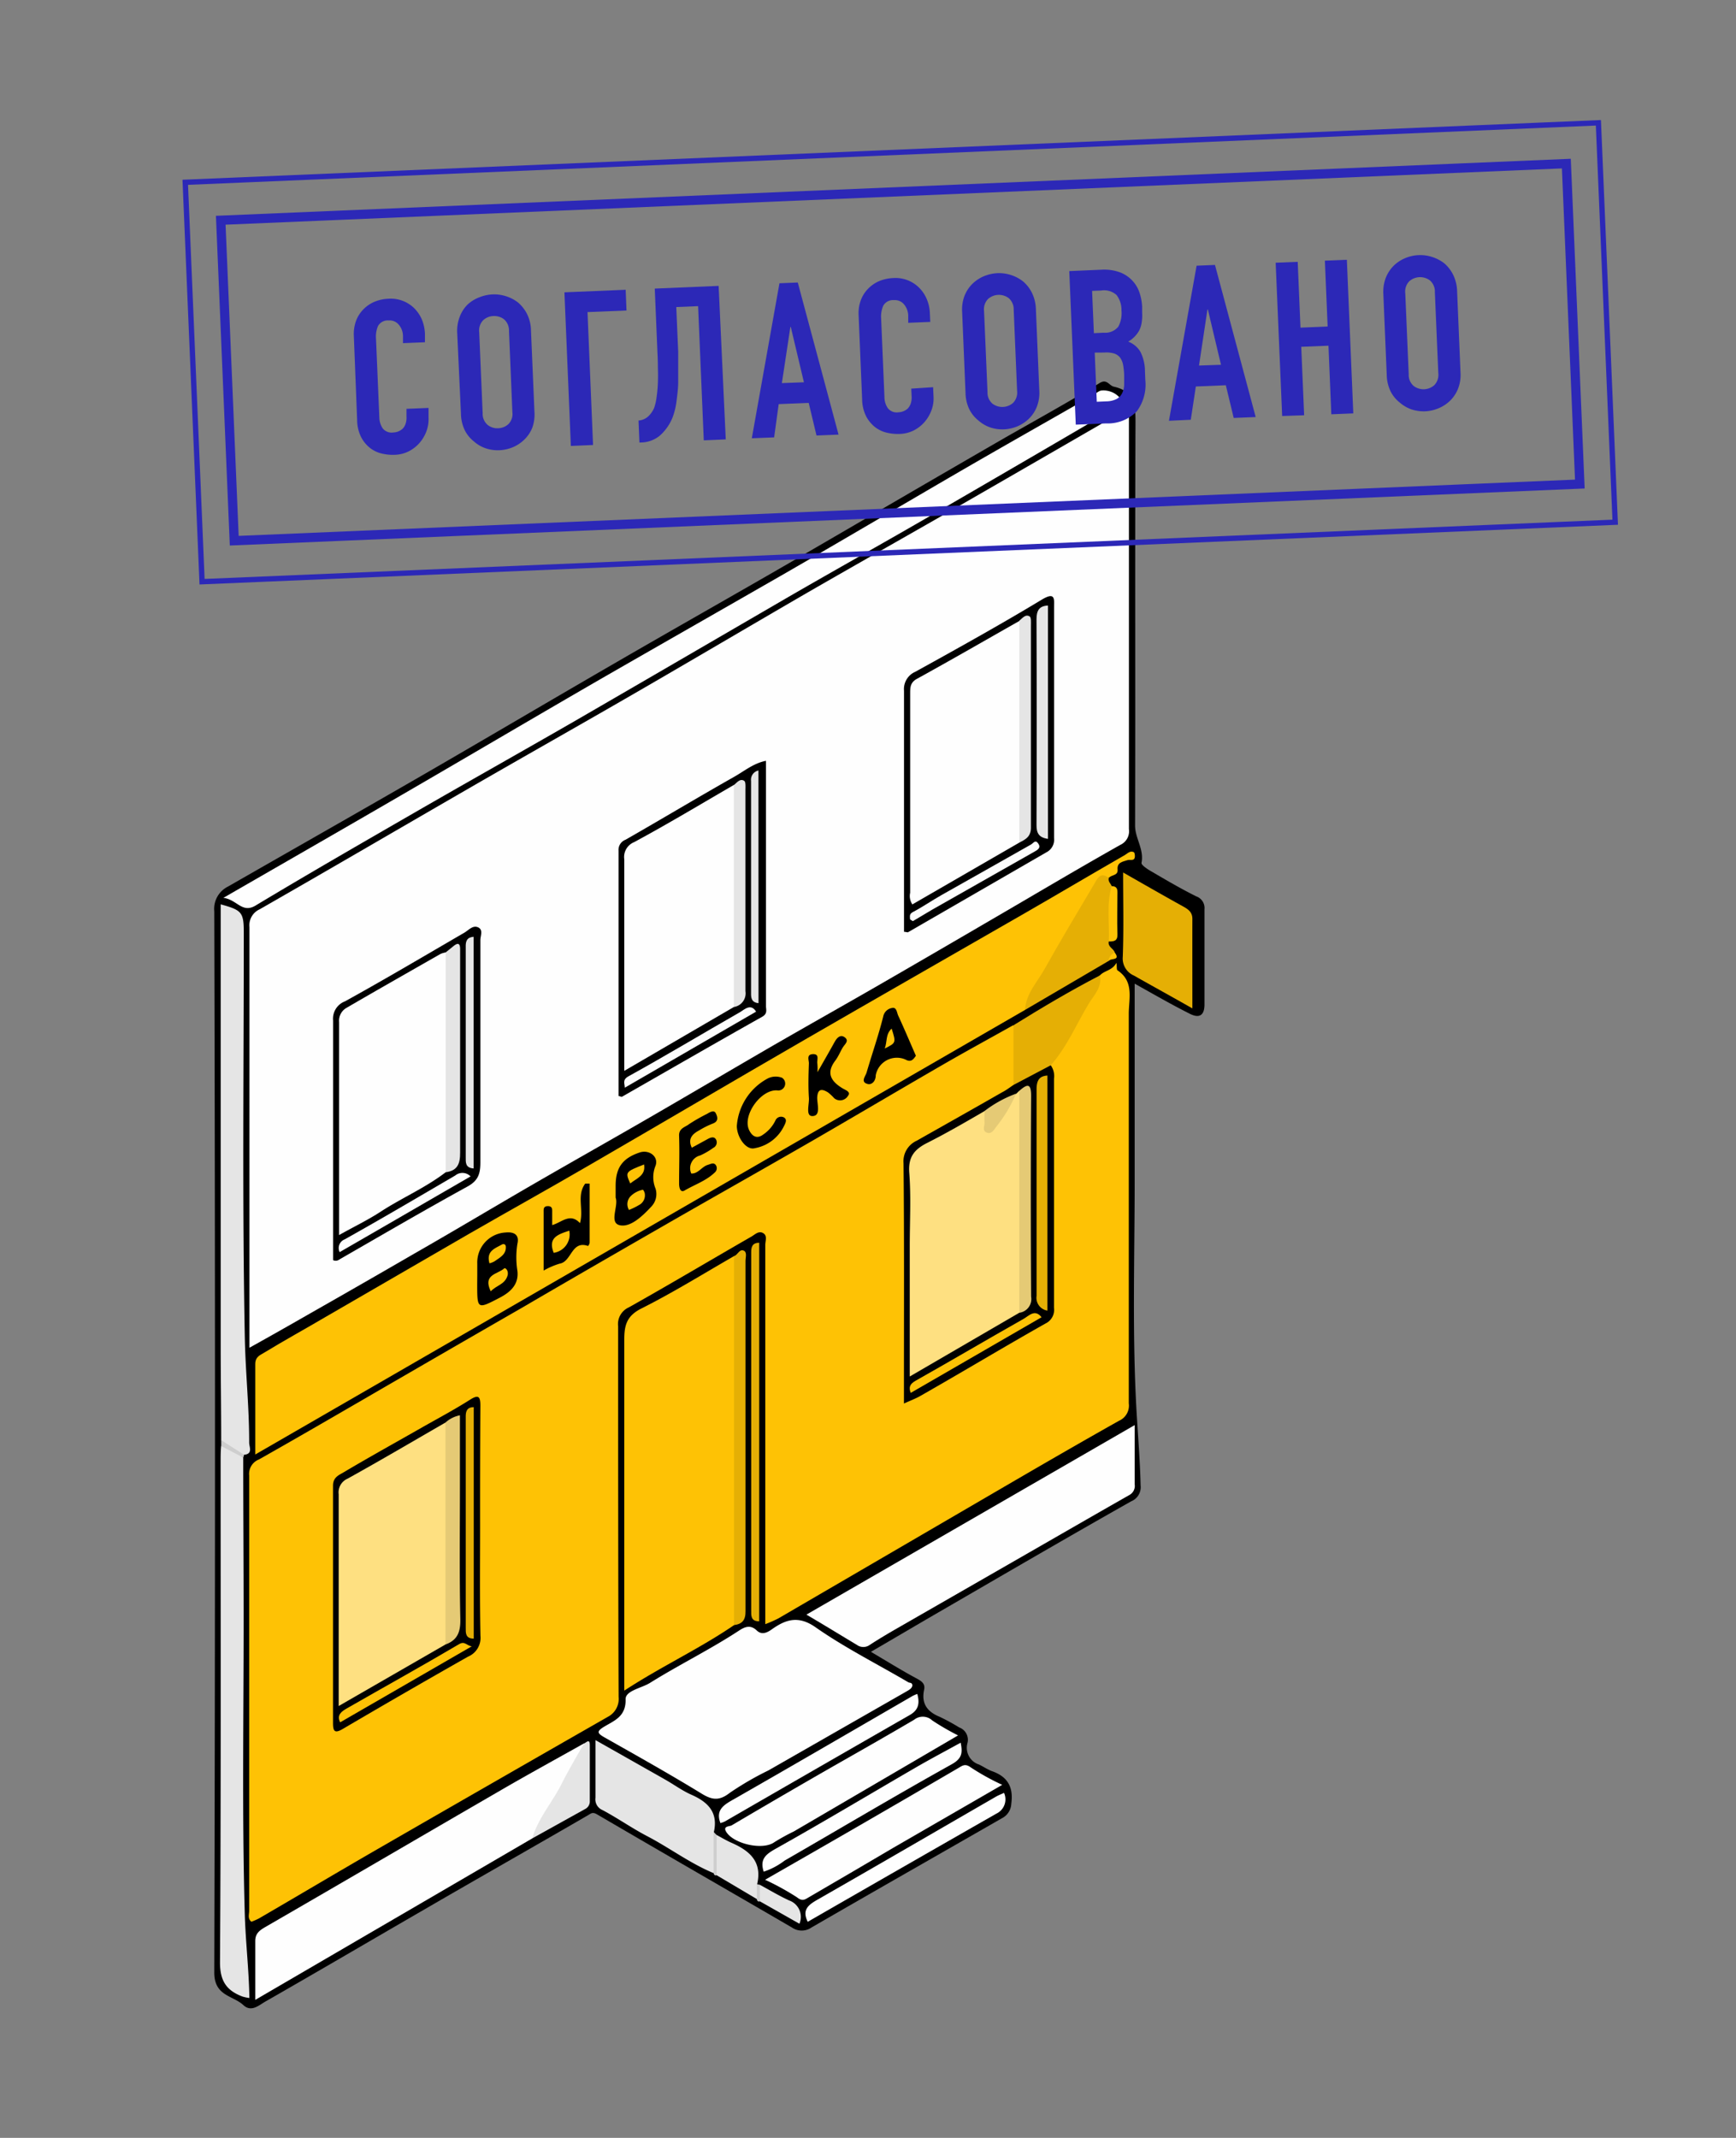 <?xml version="1.0" encoding="UTF-8"?> <svg xmlns="http://www.w3.org/2000/svg" id="Слой_1" data-name="Слой 1" viewBox="0 0 251.16 309.21"><rect x="0" y="0" width="251.16" height="309.21" fill="#808080" stroke="none"/><defs><style>.cls-1{fill:#fefefe;}.cls-2{fill:#fec205;}.cls-3{fill:#e5e5e5;}.cls-4{fill:#e5af05;}.cls-5{fill:#cecece;}.cls-6{fill:#fdfdfd;}.cls-7{fill:#fee081;}.cls-8{fill:#e5ca75;}.cls-9{fill:#fdc205;}.cls-10{fill:#2c28b7;}.cls-11,.cls-12{fill:none;stroke:#2c28b7;stroke-miterlimit:10;}.cls-11{stroke-width:1.34px;}.cls-12{stroke-width:0.77px;}</style></defs><title>soglasovanie-vyvesok</title><path d="M164.16,142.27V170.7c0,10.42-.32,20.87.16,31.27.19,4.27.6,8.57.7,12.87a2.2,2.2,0,0,1-1.36,2.3c-9.17,5.18-18.27,10.49-27.38,15.77-3.36,1.94-6.7,3.92-10.28,6,2.31,1.36,4.39,2.66,6.55,3.82.74.4,1.34.75,1.15,1.66-.43,2,.44,3.18,2.25,3.92a29.92,29.92,0,0,1,2.83,1.54,1.9,1.9,0,0,1,1.19,2.26,2.54,2.54,0,0,0,1.66,3.1c.67.31,1.28.76,2,1,2.21.82,3,2.33,2.68,4.66a2.46,2.46,0,0,1-1.16,2c-9.25,5.31-18.51,10.57-27.74,15.91a2.48,2.48,0,0,1-2.84,0c-9.39-5.46-18.81-10.87-28.19-16.36-.67-.39-.86-.13-1.37.16-7.83,4.54-15.7,9-23.54,13.55-7.66,4.43-15.29,8.91-23,13.32-1,.55-2.09,1.66-3.28.54C33.67,288.6,31,288.7,31,285.3q.21-76.74,0-153.5a3.6,3.6,0,0,1,2-3.58c9.48-5.43,19-10.83,28.45-16.29,9.29-5.37,18.53-10.83,27.82-16.2,8.41-4.87,16.88-9.65,25.3-14.52,10.33-6,20.6-12,31-18,4.55-2.59,9.13-5.12,13.59-7.85,1-.58,1.31.42,2,.57,3,.67,3.13,2.72,3.12,5.28-.09,19.4,0,38.79-.06,58.19,0,1.86,1.33,3.44.93,5.4-.06.31.87.92,1.43,1.24,2.14,1.25,4.28,2.51,6.5,3.61a1.78,1.78,0,0,1,1.18,1.87c0,4.59,0,9.17,0,13.76,0,1.77-.92,2-2.25,1.28C169.41,145.25,166.93,143.82,164.16,142.27Z"></path><path class="cls-1" d="M163.33,59c0,20.47,0,40.7,0,60.92a2.16,2.16,0,0,1-1.23,2.27c-5.9,3.32-11.72,6.78-17.57,10.19s-11.58,6.75-17.39,10.1c-5.05,2.91-10.14,5.77-15.19,8.68-5.8,3.36-11.58,6.77-17.38,10.13s-11.53,6.58-17.27,9.9S65.74,178,59.93,181.32q-7.49,4.34-15,8.61c-2.89,1.66-5.79,3.3-8.84,5V155.15c0-7,0-14,0-21.06a2.53,2.53,0,0,1,1.47-2.57c10.3-5.89,20.54-11.88,30.82-17.81,7.78-4.49,15.61-8.9,23.39-13.4,8.36-4.83,16.67-9.74,25-14.57,7.72-4.45,15.49-8.82,23.22-13.27S155.42,63.57,163.33,59Z"></path><path class="cls-2" d="M159.13,141.08c.65-.73,1.78-.68,2.39-1.82.09.59,0,1,.18,1.1,2.42,1.63,1.6,4.11,1.61,6.31,0,18.77,0,37.53,0,56.3a2.39,2.39,0,0,1-1.41,2.52c-8.89,5-17.7,10.19-26.52,15.32l-22.79,13.28a18.92,18.92,0,0,1-1.87.82V232.6q0-26.28,0-52.55c0-.57.34-1.32-.31-1.7s-1.2.22-1.69.5c-5.92,3.4-11.79,6.9-17.74,10.24a2.64,2.64,0,0,0-1.55,2.74c0,17.86,0,35.73.07,53.59a2.92,2.92,0,0,1-1.61,2.92q-16.73,9.57-33.42,19.19c-5.68,3.28-11.31,6.63-17,9.94a9.88,9.88,0,0,1-1.1.48c-.57-.46-.32-1.06-.32-1.56q0-31.48,0-63a2.23,2.23,0,0,1,1.41-2.3c7.08-4,14.07-8.09,21.09-12.15q8.52-4.94,17.05-9.84c6.84-4,13.68-7.94,20.53-11.88s13.52-7.69,20.26-11.57,13.42-7.85,20.16-11.74c3.33-1.92,6.71-3.76,10.06-5.64,1.24,2.77.61,5.63.41,8.46a3.55,3.55,0,0,1-1.74,1.72c-3.91,2.24-7.76,4.61-11.74,6.71a3.73,3.73,0,0,0-2.24,3.78c.09,10.28,0,20.56.06,30.84,0,.6-.27,1.4.3,1.76s1.26-.29,1.83-.63c5.59-3.22,11.16-6.47,16.77-9.67a2.57,2.57,0,0,0,1.63-2.4c0-11.46.12-22.92-.1-34.38,1.42-3.54,3.71-6.59,5.51-9.92C158,143.41,158.43,142.19,159.13,141.08Z"></path><path class="cls-2" d="M148.3,146.07,36.93,210.37c0-4.52,0-8.8,0-13.08,0-1.06.72-1.3,1.26-1.63,2.94-1.79,6-3.47,8.94-5.2q10.35-6,20.72-12c5.74-3.3,11.53-6.52,17.26-9.85,10.48-6.07,20.91-12.22,31.4-18.28s20.89-12,31.32-18c5-2.87,9.93-5.8,14.91-8.66.37-.21.76-.68,1.29-.42.12.06.16.38.16.57,0,.81-.68.46-1.08.59-.68.23-1.52.3-1.42,1.37.08.88-.86.73-1.23,1.16-1.3.27-1.89,1.33-2.47,2.35C154.76,134.93,151.42,140.43,148.3,146.07Z"></path><path class="cls-2" d="M106.2,235.05c-5,3.42-10.49,5.95-15.88,9.47v-2.69c0-16,0-32.06,0-48.1,0-2.13.39-3.44,2.52-4.5,4.57-2.3,8.92-5,13.37-7.56.78.77.67,1.78.67,2.74q0,23.93,0,47.86A4.14,4.14,0,0,1,106.2,235.05Z"></path><path class="cls-1" d="M132,243.81c-.08.38-.41.57-.78.79q-10,5.72-20.06,11.47a44.43,44.43,0,0,0-5.54,3.21c-1.49,1.17-2.51,1.12-4.08.16-4.62-2.83-9.36-5.48-14.08-8.15-1-.58-1.23-.84-.07-1.54,1.49-.9,3.2-1.48,3.12-4,0-1.23,2.29-1.58,3.52-2.34,4.21-2.63,8.67-4.81,12.83-7.53.75-.49,1.64-1,2.61-.07.62.59,1.29.49,2.15-.12,1.94-1.38,3.79-2.12,6.33-.36,4.28,3,9,5.36,13.49,8C131.67,243.42,132,243.35,132,243.81Z"></path><path class="cls-1" d="M32.32,129.86C41.79,124.4,50.81,119.23,59.8,114c9.28-5.39,18.52-10.84,27.81-16.2,8.71-5,17.48-10,26.19-15,8.36-4.82,16.67-9.73,25-14.57,6.44-3.73,12.91-7.39,19.37-11.08.41-.24.82-.66,1.23-.67A3.14,3.14,0,0,1,162.35,58c.31.63-1,1-1.62,1.39q-13.2,7.73-26.43,15.39c-6.73,3.89-13.52,7.68-20.25,11.57-10.33,6-20.63,12-31,18-7.73,4.45-15.5,8.81-23.23,13.27S44.53,126.43,36.93,131C35,132.12,34.28,130.1,32.32,129.86Z"></path><path class="cls-1" d="M77,265.9,36.93,289.25c0-3,0-5.75,0-8.51,0-1.05.56-1.5,1.41-2,11.44-6.61,22.84-13.28,34.27-19.9,3.93-2.28,7.92-4.46,11.88-6.68a.87.87,0,0,1,0,1.14C82,257.51,79.85,261.92,77,265.9Z"></path><path class="cls-1" d="M116.67,233.53l47.49-27.41c0,3,0,5.8,0,8.55a1.49,1.49,0,0,1-.73,1.54c-5.59,3.18-11.16,6.4-16.74,9.6l-17.26,9.91c-1.22.71-2.43,1.43-3.61,2.2a1.58,1.58,0,0,1-1.83,0C121.58,236.47,119.17,235,116.67,233.53Z"></path><path class="cls-3" d="M32,208.29c0-4.44-.07-8.88-.07-13.32V130.8c3.1.85,3.34,1.15,3.34,4.16,0,19.51-.23,39,.15,58.54.1,5,.64,10.09.63,15.16,0,.6.58,1.63-.74,1.75A3.61,3.61,0,0,1,32,208.29Z"></path><path class="cls-3" d="M35.19,210.81c0,7.92.06,15.84.06,23.76,0,14-.24,28.08.16,42.11.11,4.06.6,8.15.67,12.3a6.5,6.5,0,0,1-1-.21c-2.3-.87-3.27-2.24-3.25-5,.15-24.11.09-48.23.09-72.34,0-.77,0-1.53.07-2.29C33.32,209.19,34.22,210.06,35.19,210.81Z"></path><path class="cls-1" d="M110.69,271.88c4.3-2.47,8.48-4.86,12.65-7.27q7.65-4.42,15.29-8.88c.6-.35,1-.72,1.85-.08a35,35,0,0,0,4.52,2.5l-15.86,9.16c-4,2.36-8.09,4.75-12.14,7.11-.53.31-.92.63-1.69,0A37.35,37.35,0,0,0,110.69,271.88Z"></path><path class="cls-1" d="M138.61,251l-23.76,13.89a29.71,29.71,0,0,0-2.81,1.55c-1.64,1.2-5.76.29-6.92-1.41-.63-.92.37-.85.7-1q6-3.54,12-7c4.81-2.77,9.66-5.48,14.44-8.3a2,2,0,0,1,2.62.11A36.64,36.64,0,0,0,138.61,251Z"></path><path class="cls-3" d="M103.24,270.92c-3.42-1.42-6.38-3.67-9.65-5.37-2.2-1.15-4.25-2.6-6.44-3.76a1.67,1.67,0,0,1-1-1.77c0-2.7,0-5.4,0-8.34l10.07,5.7c1.29.73,2.49,1.62,3.83,2.21,2.41,1.06,3.87,2.57,3.23,5.39A7,7,0,0,1,103.24,270.92Z"></path><path class="cls-4" d="M172.51,145.85c-3-1.71-5.76-3.22-8.46-4.75a2.69,2.69,0,0,1-1.61-2.72c.15-4,.05-8,.05-12.19,3,1.71,5.81,3.33,8.64,4.89.78.43,1.38.84,1.38,1.82C172.5,137.13,172.51,141.35,172.51,145.85Z"></path><path class="cls-4" d="M148.3,146.07c.13-2.34,1.75-4,2.8-5.87,2.32-4.14,4.76-8.22,7.19-12.31.45-.76.88-1.89,2.13-.9-.15.49.26.78.42,1.17.19,2.68.67,5.39-.42,8-.19.79.66,1,.87,1.6-.13.51-.62.77-.87,1.21l-10.24,6Z"></path><path class="cls-4" d="M106.2,235.05l0-53.38c.53-.15.74-1,1.34-.81s.32,1,.32,1.48c0,16.89,0,33.78,0,50.67C107.88,234.33,107.39,234.88,106.2,235.05Z"></path><path class="cls-4" d="M146.63,156.92v-8.63c4.09-2.54,8.23-5,12.5-7.21.35,1.72-.87,2.86-1.63,4.11-1.8,3-3.14,6.24-5.48,8.89C150.5,155.54,148.91,156.88,146.63,156.92Z"></path><path class="cls-1" d="M110.49,270.71c-.6-1.86.35-2.54,1.79-3.35,6.78-3.8,13.44-7.79,20.16-11.69,2.12-1.23,4.3-2.38,6.55-3.62.27,1.42.25,2.26-1.29,3.12-8.13,4.53-16.13,9.29-24.19,13.94A10.3,10.3,0,0,1,110.49,270.71Z"></path><path class="cls-1" d="M145.26,259.31a2.28,2.28,0,0,1-1.1,3q-13.66,7.8-27.3,15.65c-.89-1.8.16-2.49,1.51-3.26,8.6-4.92,17.16-9.9,25.74-14.85C144.45,259.65,144.84,259.51,145.26,259.31Z"></path><path class="cls-1" d="M132.71,245c.39,1.38.15,2.31-1,3q-13.41,7.69-26.81,15.43a3.73,3.73,0,0,1-.67.25c-.76-2,.62-2.7,2.06-3.52,8.61-4.92,17.17-9.91,25.75-14.87A6.35,6.35,0,0,1,132.71,245Z"></path><path class="cls-4" d="M109.84,179.74V234.5c-1.24,0-1.16-.84-1.16-1.6q0-25.85,0-51.68C108.66,180.33,108.85,179.76,109.84,179.74Z"></path><path class="cls-3" d="M77,265.9c.84-2.89,2.86-5.15,4.2-7.79,1-2,2.19-4,3.28-5.94.35-.12.86-.8.85.27,0,2.68,0,5.37,0,8.06a1.22,1.22,0,0,1-.68,1.15Z"></path><path class="cls-3" d="M109.5,274.67l-5.82-3.45a16.26,16.26,0,0,1,0-5.82c.71.38,1.4.8,2.13,1.12,2.61,1.14,4.5,2.72,3.73,6A1.56,1.56,0,0,1,109.5,274.67Z"></path><path class="cls-3" d="M109.94,272.61c1.4.76,2.78,1.59,4.23,2.26a2.52,2.52,0,0,1,1.49,3.37L109.94,275A3,3,0,0,1,109.94,272.61Z"></path><path class="cls-2" d="M160.42,136.17c.12-2.67-.37-5.38.42-8,.59,0,.84.26.83.88,0,2-.07,4,0,6C161.73,136.12,161.16,136.17,160.42,136.17Z"></path><path class="cls-5" d="M103.68,265.4v5.82c-.28.09-.38-.07-.44-.3,0-2,0-4,0-5.94Z"></path><path class="cls-5" d="M35.19,210.81,32,209.15v-.86l3.31,2.12A2,2,0,0,1,35.19,210.81Z"></path><path class="cls-2" d="M160.42,139a1.24,1.24,0,0,1,.87-1.21C162.17,139,160.64,138.53,160.42,139Z"></path><path class="cls-5" d="M109.94,272.61V275c-.28.09-.39-.06-.44-.3l0-2.18Z"></path><path d="M130.79,134.77v-3c0-10.62,0-21.25,0-31.87a2.72,2.72,0,0,1,1.62-2.73c6.16-3.4,12.31-6.82,18.33-10.45,2-1.2,1.76,0,1.76,1.15,0,6.18,0,12.36,0,18.54,0,4.93,0,9.86,0,14.79a2.06,2.06,0,0,1-1.14,2.09l-20,11.55C131.27,134.86,131.11,134.79,130.79,134.77Z"></path><path d="M48.19,182.26v-1.72c0-11,0-22,0-32.94a2.68,2.68,0,0,1,1.72-2.77c5.82-3.21,11.53-6.6,17.27-9.93.63-.37,1.23-1.13,2-.77s.31,1.24.32,1.87c0,10.7,0,21.4,0,32.11,0,1.64-.3,2.64-1.86,3.5-6.23,3.42-12.36,7-18.52,10.54A.87.87,0,0,1,48.19,182.26Z"></path><path d="M89.49,158.51q0-17.76,0-35.47a1.56,1.56,0,0,1,1-1.58c5.25-3,10.43-6.11,15.68-9.08,1.5-.84,2.86-2,4.65-2.34q0,17.76,0,35.47c0,.53.26,1.09-.55,1.55-6.78,3.81-13.52,7.7-20.27,11.56C89.89,158.65,89.8,158.59,89.49,158.51Z"></path><path d="M146.63,156.92l5.39-2.84a2.68,2.68,0,0,1,.47,1.94q0,16.57,0,33.13a2.19,2.19,0,0,1-1.24,2.28c-6.06,3.42-12,7-18.06,10.45-.68.4-1.44.67-2.41,1.12v-2.24c0-10.83.05-21.67-.06-32.5A3.27,3.27,0,0,1,132.6,165c4.12-2.33,8.24-4.64,12.35-7C145.54,157.71,146.07,157.29,146.63,156.92Z"></path><path d="M69.46,220.61c0,5.35-.06,10.7.05,16a2.94,2.94,0,0,1-1.8,3q-9.09,5.15-18.09,10.44c-1.15.68-1.44.41-1.44-.8,0-11.46,0-22.92,0-34.38,0-1.23.89-1.53,1.53-1.92,3.77-2.24,7.61-4.36,11.43-6.54,2.29-1.3,4.62-2.54,6.84-3.95,1.28-.82,1.52-.44,1.52.84Q69.45,212,69.46,220.61Z"></path><path d="M69.05,184.4v-1.65a4.34,4.34,0,0,1,4.11-4.49c1.21-.12,2,.33,1.7,1.62a12.4,12.4,0,0,0,0,3.94c.21,1.89-.92,3-2.48,3.83-3.35,1.75-3.34,1.76-3.34-2Z"></path><path d="M89.07,173.22v-1.71c0-2.63,1-4,3.5-4.83,1.37-.44,2.75.62,2.27,1.93a4.33,4.33,0,0,0,0,3.3,2.63,2.63,0,0,1-.67,2.67c-1.27,1.36-3,3-4.54,2.62S89.52,174.41,89.07,173.22Z"></path><path d="M83.91,176.91c.57-2-.52-4,.76-5.72l.64,0q0,4.26,0,8.54a1,1,0,0,1-.23.48c-2.42-.85-2.36,2.28-4.12,2.56a11,11,0,0,0-2.31,1c0-3,0-5.7,0-8.43,0-.4-.06-.87.57-.89s.68.33.67.8c0,.62,0,1.25,0,1.94C81.27,176.81,82.48,175.36,83.91,176.91Z"></path><path d="M100.09,166l2.36-1.29c.38-.2.85-.35,1.11.05a.87.87,0,0,1-.35,1.25,10.79,10.79,0,0,1-1.91,1.11,1.9,1.9,0,0,0-1.29,2.61c1,.06,1.52-1,2.4-1.25.41-.13.83-.37,1.13,0a.81.81,0,0,1-.15,1.12c-1.24,1.19-2.88,1.73-4.33,2.58-.65.38-.81-.42-.81-1,0-2.29.08-4.58,0-6.86-.07-1.16.89-1.28,1.44-1.73a26,26,0,0,1,2.63-1.5c.45-.28,1-.55,1.23-.09s.5,1.16-.41,1.5a12.74,12.74,0,0,0-2,1C100.2,164,99.46,164.7,100.09,166Z"></path><path d="M132.51,152.7c-.37.53-.7,1-1.52.54a3.11,3.11,0,0,0-4.29,2.28c0,.86-.58,1.42-1.17,1.26-1.09-.28-.3-1.13-.15-1.67.79-2.71,1.73-5.38,2.41-8.12A1.54,1.54,0,0,1,129,145.8c.74-.21.75.68.95,1.09C130.82,148.77,131.63,150.69,132.51,152.7Z"></path><path d="M106.6,162.88a8.49,8.49,0,0,1,4.54-6.93,2.6,2.6,0,0,1,2-.07,1,1,0,0,1-.59,1.84c-2.35-.3-5.16,3.51-4.19,5.68.38.83,1.06,1.46,2.09.67a5.1,5.1,0,0,0,1.73-2,.89.89,0,0,1,1.24-.45c.49.3.24.79,0,1.26a5.83,5.83,0,0,1-4.23,3.19C108,166.4,106.64,164.59,106.6,162.88Z"></path><path d="M118.27,155.08c1-1.75,1.77-3.09,2.51-4.43.35-.61.86-1.08,1.47-.59s0,.94-.3,1.41-.66,1.35-1.11,1.94c-1.36,1.8-.6,3,1.06,4,.48.28,1.24.53.79,1.08a1.33,1.33,0,0,1-2,.35,6.6,6.6,0,0,0-.91-.85c-.88-.53-1.49-.55-1.55.79,0,1,.55,2.64-.71,2.64-1,0-.42-1.7-.49-2.64-.11-1.66-.06-3.33,0-5,0-.47-.37-1.25.53-1.31,1.08-.07.59.84.69,1.36A8,8,0,0,1,118.27,155.08Z"></path><path class="cls-1" d="M147.47,121.87,132,130.81a2.16,2.16,0,0,1-.32-1.69c0-9.59,0-19.19,0-28.78,0-.91,0-1.63,1-2.17,5-2.75,9.91-5.59,14.86-8.39a2.93,2.93,0,0,1,.68,2.32q0,13.61,0,27.21A4.21,4.21,0,0,1,147.47,121.87Z"></path><path class="cls-3" d="M151.62,121.33c-1.32-.18-1.67-.84-1.66-2q.06-14.88,0-29.75c0-1.25.36-1.94,1.66-2Z"></path><path class="cls-3" d="M147.47,121.87q0-16.05,0-32.09c.45-.37.9-1,1.5-.62.24.15.18.88.18,1.34,0,9.69,0,19.38,0,29.07C149.2,121,148.41,121.39,147.47,121.87Z"></path><path class="cls-6" d="M132.07,133.23c-.13-.1-.39-.19-.41-.31,0-.37-.14-.71.4-1,1.42-.74,2.75-1.67,4.15-2.46,4.3-2.44,8.63-4.85,12.93-7.3.38-.21.64-.78,1.07-.16s-.08.91-.48,1.14l-14.83,8.41C134,132.08,133.05,132.64,132.07,133.23Z"></path><path class="cls-1" d="M64.48,169.55c-2.93,2.25-6.34,3.7-9.42,5.71-1.89,1.23-3.94,2.21-6,3.37,0-10.38,0-20.59,0-30.8a2.14,2.14,0,0,1,1.07-2.06c4.52-2.63,9.07-5.21,13.61-7.8a3.12,3.12,0,0,1,.77-.22c.78.78.67,1.79.68,2.75q0,13.13,0,26.27A4.14,4.14,0,0,1,64.48,169.55Z"></path><path class="cls-3" d="M64.48,169.55l0-31.8,1.24-1c.62-.47.84-.19.85.46,0,.42,0,.83,0,1.25,0,9.4,0,18.81,0,28.22C66.59,168.36,66.16,169.33,64.48,169.55Z"></path><path class="cls-3" d="M68.52,135.49V169c-1.23-.09-1.14-.9-1.14-1.66q0-15.18,0-30.36C67.35,136.09,67.57,135.57,68.52,135.49Z"></path><path class="cls-1" d="M68.08,170.15c-6.4,3.7-12.66,7.33-18.94,10.95a1.34,1.34,0,0,1,.72-1.84c5.37-3,10.69-6.14,16-9.24A1.63,1.63,0,0,1,68.08,170.15Z"></path><path class="cls-1" d="M106.17,145.65l-15.85,9.23V153c0-9.57,0-19.14,0-28.71a2.31,2.31,0,0,1,1.41-2.48c4.88-2.63,9.65-5.5,14.45-8.28a3.44,3.44,0,0,1,.68,2.74q0,13.3,0,26.59A4.29,4.29,0,0,1,106.17,145.65Z"></path><path class="cls-3" d="M106.17,145.65q0-16.05,0-32.1c.45-.36.9-1,1.5-.61.24.15.18.88.18,1.34,0,9.69,0,19.39,0,29.08A2,2,0,0,1,106.17,145.65Z"></path><path class="cls-3" d="M109.74,145.09c-.79-.08-1.09-.48-1.08-1.35q0-15.39,0-30.78a1.37,1.37,0,0,1,1.07-1.52Z"></path><path class="cls-6" d="M109.39,146.32l-19,11c0-.61-.38-1.13.52-1.64,5.43-3,10.79-6.22,16.19-9.31C107.8,145.93,108.65,145.12,109.39,146.32Z"></path><path class="cls-7" d="M147.47,189.87l-15.85,9.22V180.24c0-3.54.2-7.1-.07-10.61-.18-2.3.75-3.4,2.62-4.34,2.81-1.42,5.53-3,8.29-4.6.7.53.29,1.45.81,2.22,1.8-1.17,2.12-3.5,3.77-4.73l.42-.41a3.44,3.44,0,0,1,.68,2.74q0,13.31,0,26.59A4.29,4.29,0,0,1,147.47,189.87Z"></path><path class="cls-4" d="M151.54,155.56v34a1.87,1.87,0,0,1-1.57-2.14q0-15,0-30C150,156.21,150.41,155.63,151.54,155.56Z"></path><path class="cls-8" d="M147.47,189.87q0-16.05,0-32.1c1.15-1,1.72-1.15,1.71.76q-.09,14.52,0,29A2,2,0,0,1,147.47,189.87Z"></path><path class="cls-9" d="M150.69,190.52l-18.93,10.94c-.3-.8-.15-1.27.69-1.75,5.23-2.94,10.4-6,15.61-8.94C148.85,190.33,149.72,189.27,150.69,190.52Z"></path><path class="cls-8" d="M147,158.18a20.25,20.25,0,0,1-2.81,4.72c-.34.44-.72,1.2-1.43.91s-.28-1-.32-1.48,0-1.09,0-1.64A17.31,17.31,0,0,1,147,158.18Z"></path><path class="cls-7" d="M64.45,237.85,49,246.75v-20c0-3.54,0-7.08,0-10.63a2.15,2.15,0,0,1,1.28-2.25c4.76-2.64,9.45-5.4,14.17-8.12a2.9,2.9,0,0,1,.67,2.32q0,13.6,0,27.21A4.24,4.24,0,0,1,64.45,237.85Z"></path><path class="cls-8" d="M64.45,237.85v-32.1a4.35,4.35,0,0,1,2.09-1.05v10.16c0,6.46-.08,12.93.06,19.38C66.63,236.07,66.16,237.23,64.45,237.85Z"></path><path class="cls-4" d="M68.54,203.52V237c-1.23,0-1.16-.84-1.16-1.6q0-15.19,0-30.4C67.36,204.1,67.55,203.54,68.54,203.52Z"></path><path class="cls-2" d="M68.26,238.11l-19.05,11c-.55-1.11.28-1.61.94-2C55.57,244,61,241,66.44,237.79,67.27,237.31,67.52,238.05,68.26,238.11Z"></path><path class="cls-2" d="M71,186.77c-1.19-2.46,1-2.46,1.94-3.31.18-.17.73.36.47,1.1C73,185.79,71.83,185.89,71,186.77Z"></path><path class="cls-2" d="M70.81,182.72c-.06-.27-.07-.33-.08-.4-.21-1.43.93-1.78,1.85-2.3.29-.17.58-.05.6.27.08,1.14-.85,1.58-1.6,2.12A2.7,2.7,0,0,1,70.81,182.72Z"></path><path class="cls-2" d="M91,175a1.63,1.63,0,0,1,.25-2,3.45,3.45,0,0,1,1.76-.92c.05,0,.22.29.26.47a1.58,1.58,0,0,1-.82,1.74A10.21,10.21,0,0,1,91,175Z"></path><path class="cls-2" d="M93.18,168.42c.28,1.6-1.07,2-2,2.75C90.45,169.51,90.45,169.5,93.18,168.42Z"></path><path class="cls-2" d="M82.36,178a2.69,2.69,0,0,1-2.25,3.2C79.23,179,80.75,178.53,82.36,178Z"></path><path class="cls-2" d="M129,148.77c.65,2.06.65,2.06-1,2.88C128.39,150.63,128.09,149.62,129,148.77Z"></path><path class="cls-10" d="M62,59,62,60.39a5,5,0,0,1-.31,2,5.54,5.54,0,0,1-1,1.68,5.28,5.28,0,0,1-1.56,1.21,4.78,4.78,0,0,1-2,.5,6.9,6.9,0,0,1-1.85-.17,4.38,4.38,0,0,1-1.72-.8,4.89,4.89,0,0,1-1.3-1.56,5.64,5.64,0,0,1-.59-2.49L51.19,48.5a5.54,5.54,0,0,1,.29-2,4.65,4.65,0,0,1,1-1.66,4.93,4.93,0,0,1,1.6-1.15,5.77,5.77,0,0,1,2.09-.48,4.85,4.85,0,0,1,3.71,1.32A5.26,5.26,0,0,1,61,46.13a6.09,6.09,0,0,1,.48,2.12l0,1.25-3.18.13,0-1.06a2.53,2.53,0,0,0-.6-1.6,1.7,1.7,0,0,0-1.46-.62,1.62,1.62,0,0,0-1.55.8A3.93,3.93,0,0,0,54.4,49l.48,11.36a2.94,2.94,0,0,0,.49,1.6,1.65,1.65,0,0,0,1.54.59,2.14,2.14,0,0,0,.67-.13,2.29,2.29,0,0,0,.65-.39,1.83,1.83,0,0,0,.44-.71,2.78,2.78,0,0,0,.14-1.1l0-1.09Z"></path><path class="cls-10" d="M66.15,48.18a5.7,5.7,0,0,1,.37-2.39A4.87,4.87,0,0,1,67.7,44,5.33,5.33,0,0,1,69.35,43a5.86,5.86,0,0,1,1.91-.42,5.59,5.59,0,0,1,1.93.26,5.51,5.51,0,0,1,1.78.93,5.43,5.43,0,0,1,1.29,1.66,5.57,5.57,0,0,1,.56,2.35l.5,11.74A5.69,5.69,0,0,1,77,61.89a5,5,0,0,1-1.15,1.7,5.39,5.39,0,0,1-1.69,1.11,5.8,5.8,0,0,1-1.9.42,5.56,5.56,0,0,1-1.93-.26,4.92,4.92,0,0,1-1.75-1,4.83,4.83,0,0,1-1.32-1.6,5.65,5.65,0,0,1-.57-2.39Zm3.68,11.6a2.1,2.1,0,0,0,.71,1.67,2.25,2.25,0,0,0,1.53.49,2.32,2.32,0,0,0,1.5-.61,2.1,2.1,0,0,0,.56-1.73l-.49-11.73a2.13,2.13,0,0,0-.71-1.68,2.32,2.32,0,0,0-1.54-.48,2.3,2.3,0,0,0-1.49.61,2.13,2.13,0,0,0-.57,1.73Z"></path><path class="cls-10" d="M82.59,64.5l-.93-22.22,8.86-.37.12,3L85,45.14l.8,19.22Z"></path><path class="cls-10" d="M97.84,44.41l.28,6.46c0,.33,0,.9,0,1.7s0,1.69,0,2.65-.13,1.91-.25,2.85a10,10,0,0,1-.59,2.37A7,7,0,0,1,95.47,63a4.36,4.36,0,0,1-2.77,1h-.19l-.13-3.18a2.29,2.29,0,0,0,1.44-.63A3.71,3.71,0,0,0,94.64,59,7.6,7.6,0,0,0,95,57.38q.14-.95.18-2t0-2.19q0-1.12-.06-2.16l-.39-9.29,9.24-.39L105,63.55l-3.18.14L101,44.28Z"></path><path class="cls-10" d="M108.77,63.39l4-22.42,2.65-.11,5.9,22-3.19.13L117,58.27l-4.34.18L112,63.26Zm7.54-8.1-1.9-8h-.06l-1.23,8.12Z"></path><path class="cls-10" d="M135,56l.06,1.37a4.85,4.85,0,0,1-.31,2,5.51,5.51,0,0,1-1,1.68,5.28,5.28,0,0,1-1.56,1.21,4.82,4.82,0,0,1-2,.5,6.94,6.94,0,0,1-1.85-.17,4.44,4.44,0,0,1-1.72-.8,4.89,4.89,0,0,1-1.3-1.56,5.64,5.64,0,0,1-.59-2.49l-.51-12.23a5.34,5.34,0,0,1,.29-2,4.65,4.65,0,0,1,1-1.66,5,5,0,0,1,1.59-1.15,5.82,5.82,0,0,1,2.09-.48,4.82,4.82,0,0,1,3.71,1.32,5.1,5.1,0,0,1,1.15,1.65,5.67,5.67,0,0,1,.48,2.12l.06,1.25-3.19.13,0-1.06a2.64,2.64,0,0,0-.6-1.6,1.71,1.71,0,0,0-1.47-.62,1.61,1.61,0,0,0-1.54.8,3.93,3.93,0,0,0-.31,1.87l.48,11.36a2.86,2.86,0,0,0,.49,1.6,1.64,1.64,0,0,0,1.54.59,2.08,2.08,0,0,0,.66-.13,2.21,2.21,0,0,0,.66-.39,2,2,0,0,0,.44-.71,2.78,2.78,0,0,0,.14-1.1l-.05-1.09Z"></path><path class="cls-10" d="M139.2,45.11a5.55,5.55,0,0,1,.37-2.39A5,5,0,0,1,140.74,41a5.26,5.26,0,0,1,1.66-1.07,5.8,5.8,0,0,1,1.9-.42,5.64,5.64,0,0,1,1.94.26,5.57,5.57,0,0,1,1.77.93,5.14,5.14,0,0,1,1.29,1.66,5.73,5.73,0,0,1,.57,2.35l.49,11.74a5.54,5.54,0,0,1-.37,2.42,4.89,4.89,0,0,1-1.14,1.7,5.5,5.5,0,0,1-1.69,1.11,5.86,5.86,0,0,1-1.91.42,5.59,5.59,0,0,1-1.93-.26,5.12,5.12,0,0,1-1.74-1,4.83,4.83,0,0,1-1.32-1.6,5.65,5.65,0,0,1-.57-2.39Zm3.67,11.6a2.1,2.1,0,0,0,.71,1.67,2.36,2.36,0,0,0,3-.12,2.13,2.13,0,0,0,.57-1.73l-.49-11.73a2.14,2.14,0,0,0-.72-1.68,2.37,2.37,0,0,0-3,.13,2.13,2.13,0,0,0-.57,1.73Z"></path><path class="cls-10" d="M155.64,61.42l-.94-22.21,4.65-.2a6.63,6.63,0,0,1,2.63.36,4.78,4.78,0,0,1,1.81,1.18,4.68,4.68,0,0,1,1.06,1.75,7.36,7.36,0,0,1,.39,2.09l0,.81a6.59,6.59,0,0,1-.08,1.54,3.63,3.63,0,0,1-.37,1.11,4.31,4.31,0,0,1-1.56,1.56A3.51,3.51,0,0,1,165,50.9a6.27,6.27,0,0,1,.65,2.79l.05,1.25a6.48,6.48,0,0,1-1.23,4.55A5.87,5.87,0,0,1,160,61.24ZM158,42.07l.26,6.12,1.43-.07a2.42,2.42,0,0,0,2.11-.88,4.16,4.16,0,0,0,.45-2.35,3.53,3.53,0,0,0-.71-2.22,2.69,2.69,0,0,0-2.23-.65Zm.38,8.93.3,7.11,1.37-.06a3.46,3.46,0,0,0,1.5-.34,2,2,0,0,0,.79-.82,3,3,0,0,0,.3-1.2q0-.69,0-1.5a10.84,10.84,0,0,0-.16-1.46,2.69,2.69,0,0,0-.42-1,1.8,1.8,0,0,0-.87-.6,3.9,3.9,0,0,0-1.41-.14Z"></path><path class="cls-10" d="M169.12,60.86l4-22.43,2.66-.11,5.89,22-3.18.13-1.14-4.73-4.34.18-.73,4.81Zm7.53-8.1-1.9-8h-.06l-1.22,8.11Z"></path><path class="cls-10" d="M185.5,60.17,184.56,38l3.19-.13.4,9.52,3.93-.17-.4-9.52,3.18-.13.93,22.22-3.18.13L192.2,50l-3.94.16.42,9.9Z"></path><path class="cls-10" d="M200.14,42.55a5.7,5.7,0,0,1,.36-2.39,5.14,5.14,0,0,1,1.18-1.77,5.26,5.26,0,0,1,1.66-1.07,5.56,5.56,0,0,1,1.9-.42,5.64,5.64,0,0,1,1.94.26,5.75,5.75,0,0,1,1.77.92,5.29,5.29,0,0,1,1.29,1.67,5.73,5.73,0,0,1,.57,2.35l.49,11.73a5.56,5.56,0,0,1-.37,2.43,5,5,0,0,1-1.14,1.7,5.3,5.3,0,0,1-1.69,1.1,5.63,5.63,0,0,1-1.91.43,5.84,5.84,0,0,1-1.93-.26,5.2,5.2,0,0,1-1.74-1,4.83,4.83,0,0,1-1.32-1.6,5.69,5.69,0,0,1-.57-2.39Zm3.67,11.6a2.1,2.1,0,0,0,.71,1.67,2.36,2.36,0,0,0,3-.12,2.15,2.15,0,0,0,.57-1.73l-.5-11.73a2.1,2.1,0,0,0-.71-1.68,2.37,2.37,0,0,0-3,.13,2.13,2.13,0,0,0-.57,1.73Z"></path><rect class="cls-11" x="32.82" y="27.75" width="194.85" height="46.39" transform="translate(-2.02 5.51) rotate(-2.41)"></rect><rect class="cls-12" x="27.93" y="22.05" width="204.63" height="57.82" transform="translate(-2.03 5.51) rotate(-2.41)"></rect></svg> 